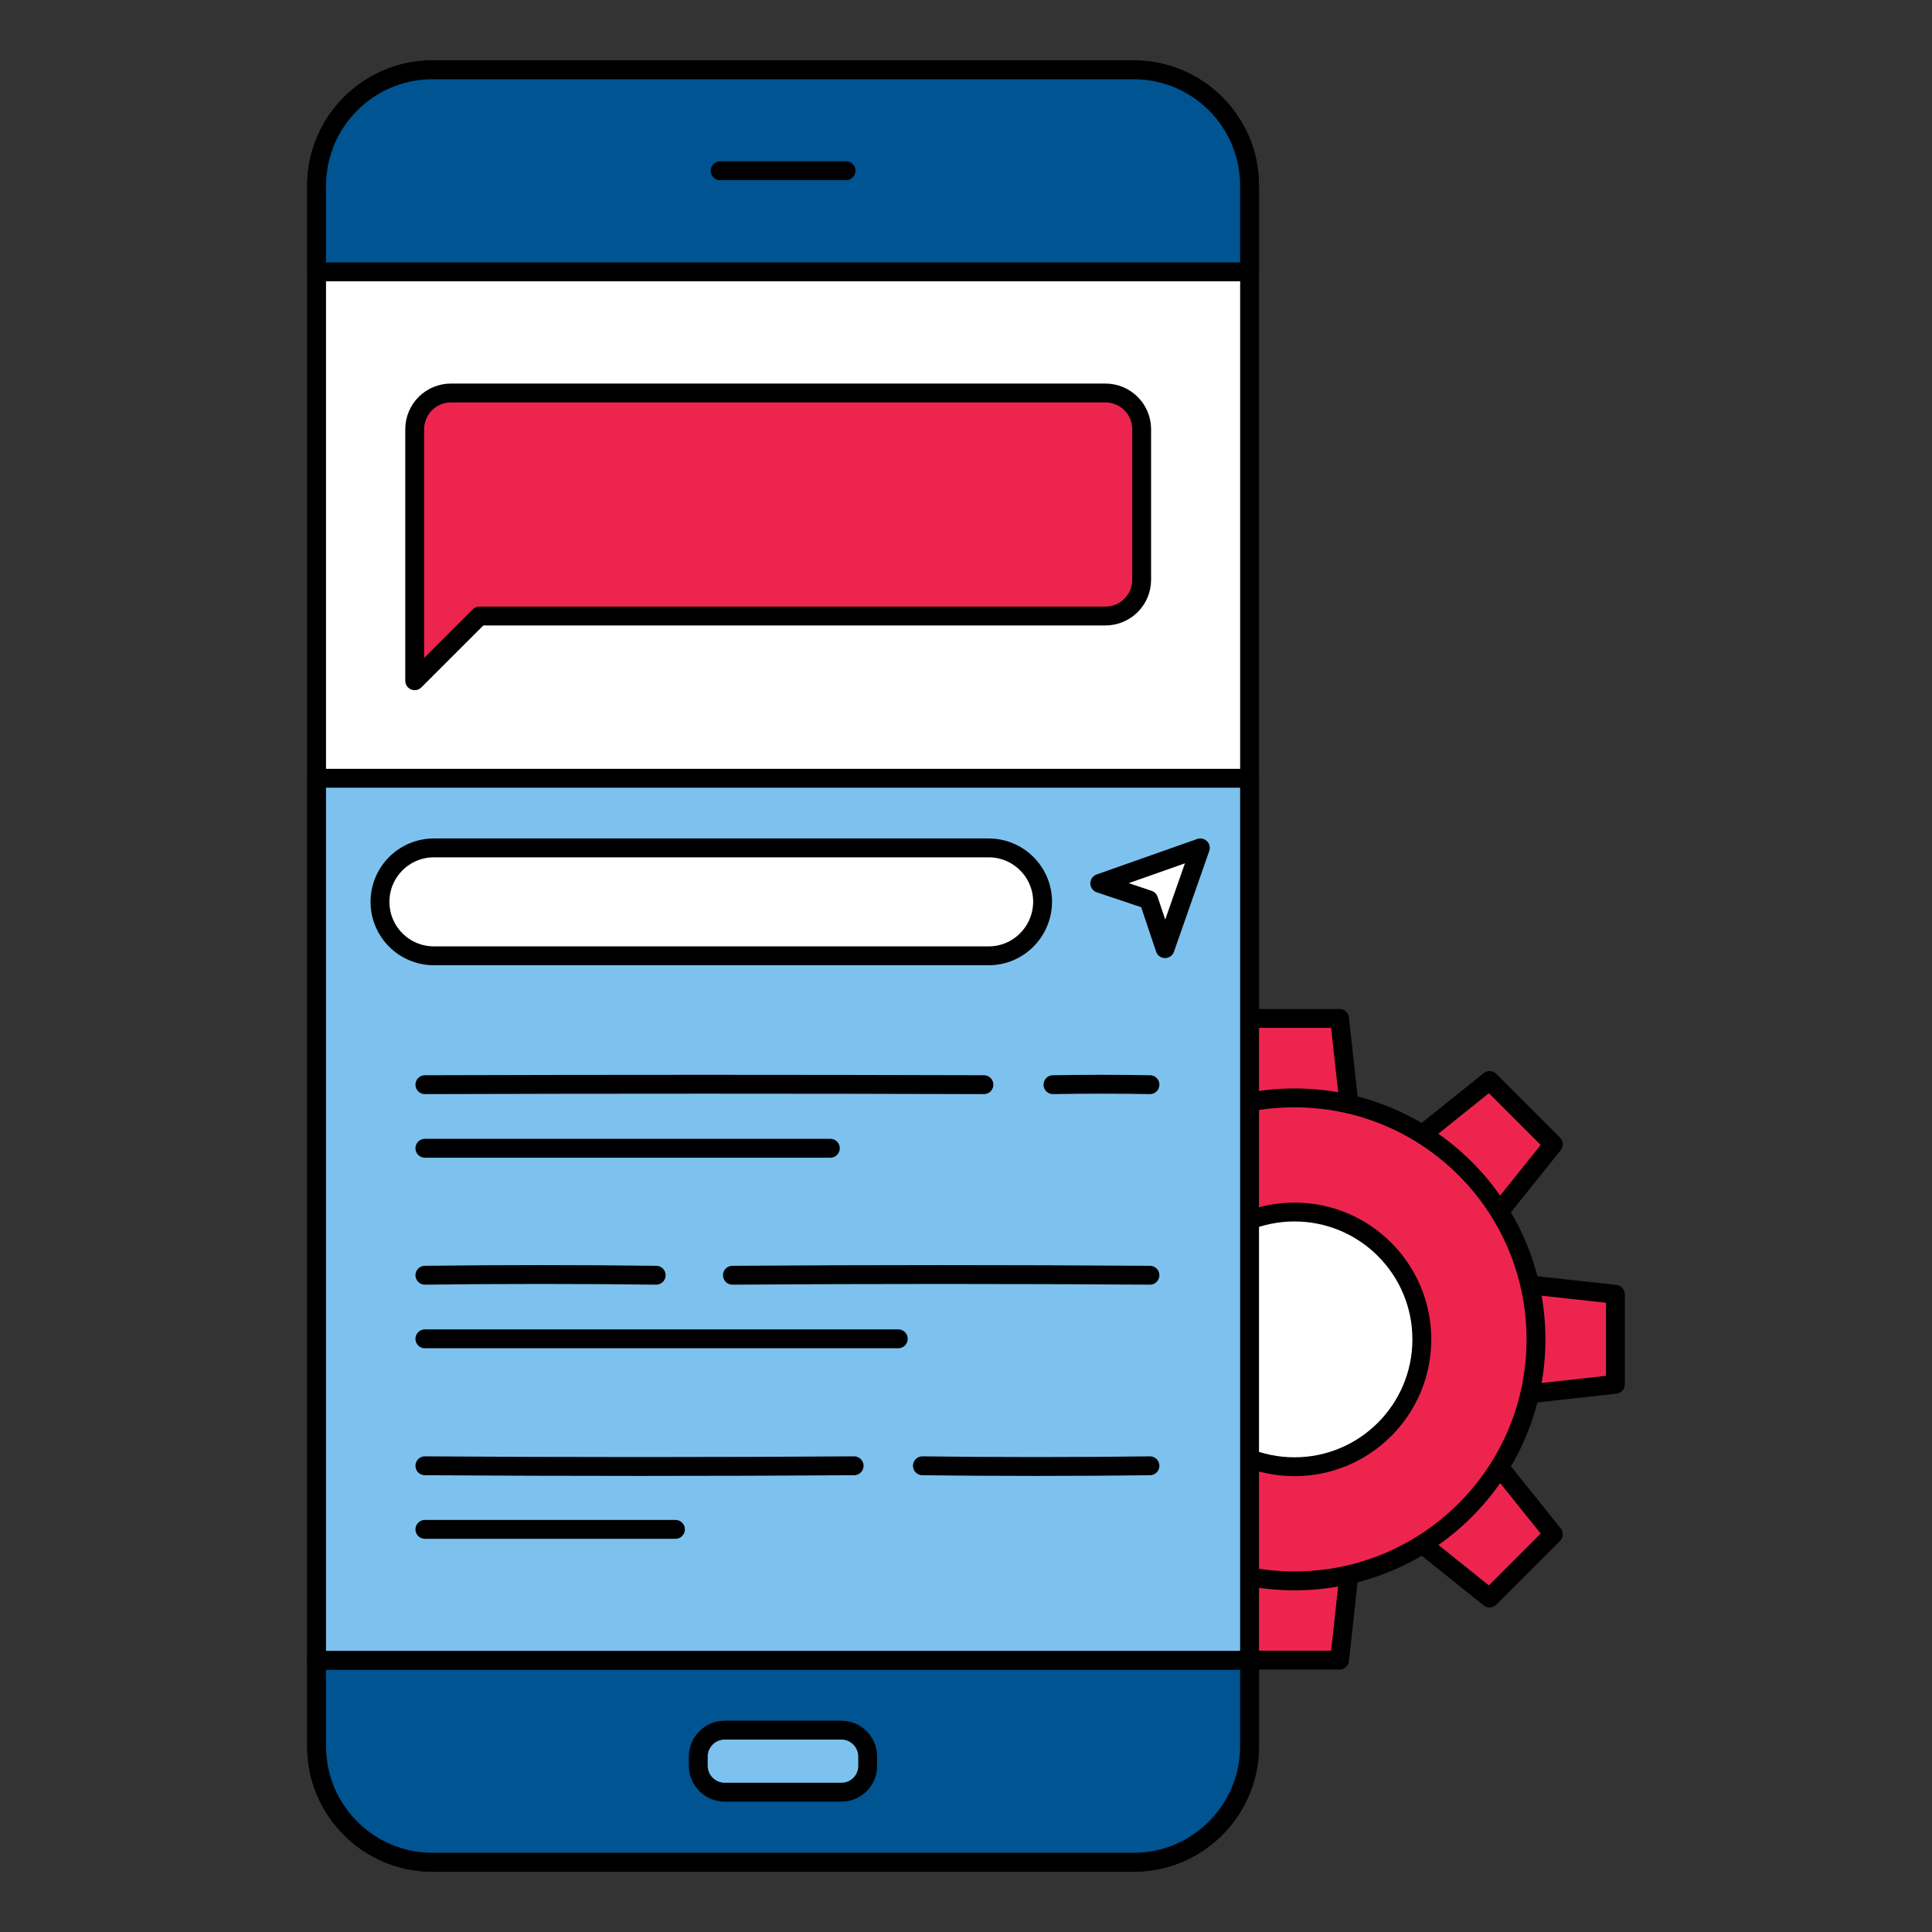 <?xml version="1.0" encoding="utf-8"?>
<!-- Generator: Adobe Illustrator 23.1.0, SVG Export Plug-In . SVG Version: 6.00 Build 0)  -->
<svg version="1.1" id="Layer_1" xmlns="http://www.w3.org/2000/svg" xmlns:xlink="http://www.w3.org/1999/xlink" x="0px" y="0px"
	 viewBox="0 0 1024 1024" style="enable-background:new 0 0 1024 1024;" xml:space="preserve">
<rect x="0" y="0" width="1024" height="1024" fill="#333333" stroke="none"/>
<style type="text/css">
	.st0{fill:#FFFFFF;stroke:#000000;stroke-width:10;stroke-linecap:round;stroke-linejoin:round;stroke-miterlimit:10;}
	.st1{fill:#005491;stroke:#000000;stroke-width:10;stroke-linecap:round;stroke-linejoin:round;stroke-miterlimit:10;}
	.st2{fill:#ED254E;stroke:#000000;stroke-width:10;stroke-linecap:round;stroke-linejoin:round;stroke-miterlimit:10;}
	.st3{fill:#7DC2EE;stroke:#000000;stroke-width:10;stroke-linecap:round;stroke-linejoin:round;stroke-miterlimit:10;}
	.st4{fill:none;stroke:#000000;stroke-width:10;stroke-linecap:round;stroke-linejoin:round;stroke-miterlimit:10;}
</style>
<path class="st0" d="M662.3,98.5v827.1c0,33.9-27.5,61.5-61.5,61.5H229.2c-33.9,0-61.4-27.5-61.4-61.5V98.5
	c0-33.9,27.5-61.5,61.4-61.5h371.6C634.8,37,662.3,64.5,662.3,98.5z"/>
<path class="st1" d="M167.8,925.5v-45.6h494.5v45.6c0,33.9-27.5,61.5-61.4,61.5H229.2C195.3,987,167.8,959.5,167.8,925.5z"/>
<path class="st2" d="M585.9,208.3H239c-10.6,0-19.2,8.6-19.2,19.2v86.3v12.7v34.3l34.3-34.3h331.8c10.6,0,19.2-8.6,19.2-19.2v-79.8
	C605.1,216.9,596.5,208.3,585.9,208.3z"/>
<path class="st1" d="M662.3,98.5v45.6H167.8V98.5c0-33.9,27.5-61.5,61.4-61.5h371.6C634.8,37,662.3,64.5,662.3,98.5z"/>
<path class="st3" d="M445.9,949.9h-61.8c-7.7,0-14-6.3-14-14V931c0-7.7,6.3-14,14-14h61.8c7.7,0,14,6.3,14,14v4.9
	C459.9,943.7,453.7,949.9,445.9,949.9z"/>
<line class="st4" x1="381.7" y1="90.5" x2="448.4" y2="90.5"/>
<g>
	<g>
		<g>
			<g>
				<polygon class="st2" points="587.5,765.2 630.8,808.5 582.8,847 549,813.2 				"/>
				<polygon class="st2" points="784.8,654.5 741.5,611.2 789.5,572.7 823.3,606.5 				"/>
			</g>
			<g>
				<polygon class="st2" points="630.8,611.2 587.5,654.5 549,606.5 582.8,572.7 				"/>
				<polygon class="st2" points="741.5,808.5 784.8,765.2 823.3,813.2 789.5,847 				"/>
			</g>
		</g>
		<g>
			<g>
				<polygon class="st2" points="577.3,679.3 577.3,740.5 516.1,733.7 516.1,686 				"/>
				<polygon class="st2" points="795,740.5 795,679.3 856.2,686 856.2,733.7 				"/>
			</g>
			<g>
				<polygon class="st2" points="716.7,601 655.5,601 662.3,539.8 710,539.8 				"/>
				<polygon class="st2" points="655.5,818.7 716.7,818.7 710,879.9 662.3,879.9 				"/>
			</g>
		</g>
		<circle class="st2" cx="686.1" cy="709.9" r="128"/>
		<circle class="st0" cx="686.1" cy="709.9" r="67.5"/>
	</g>
</g>
<rect x="167.8" y="412.5" class="st3" width="494.5" height="467.5"/>
<path class="st0" d="M524,506.6H230c-15.8,0-28.6-12.8-28.6-28.6v0c0-15.8,12.8-28.6,28.6-28.6h294c15.8,0,28.6,12.8,28.6,28.6v0
	C552.5,493.8,539.8,506.6,524,506.6z"/>
<polygon class="st0" points="636.2,449.4 582.9,468.2 608.8,476.9 617.5,502.8 "/>
<g>
	<path class="st4" d="M558.1,574.9c17.3-0.3,34.2-0.3,51.4,0"/>
	<path class="st4" d="M225.2,574.9c98.6-0.3,198.1-0.3,296.3,0"/>
	<line class="st4" x1="225.2" y1="608.6" x2="440.1" y2="608.6"/>
	<path class="st4" d="M388.2,675.9c73.8-0.5,147.4-0.5,221.3,0"/>
	<path class="st4" d="M225.2,675.9c40.9-0.5,81.7-0.5,122.6,0"/>
	<line class="st4" x1="225.2" y1="709.6" x2="476.1" y2="709.6"/>
	<path class="st4" d="M488.9,776.9c39.8,0.5,80.6,0.5,120.6,0"/>
	<path class="st4" d="M225.2,776.9c75.7,0.5,152.3,0.5,227.5,0"/>
	<line class="st4" x1="225.2" y1="810.6" x2="358" y2="810.6"/>
</g>
</svg>
